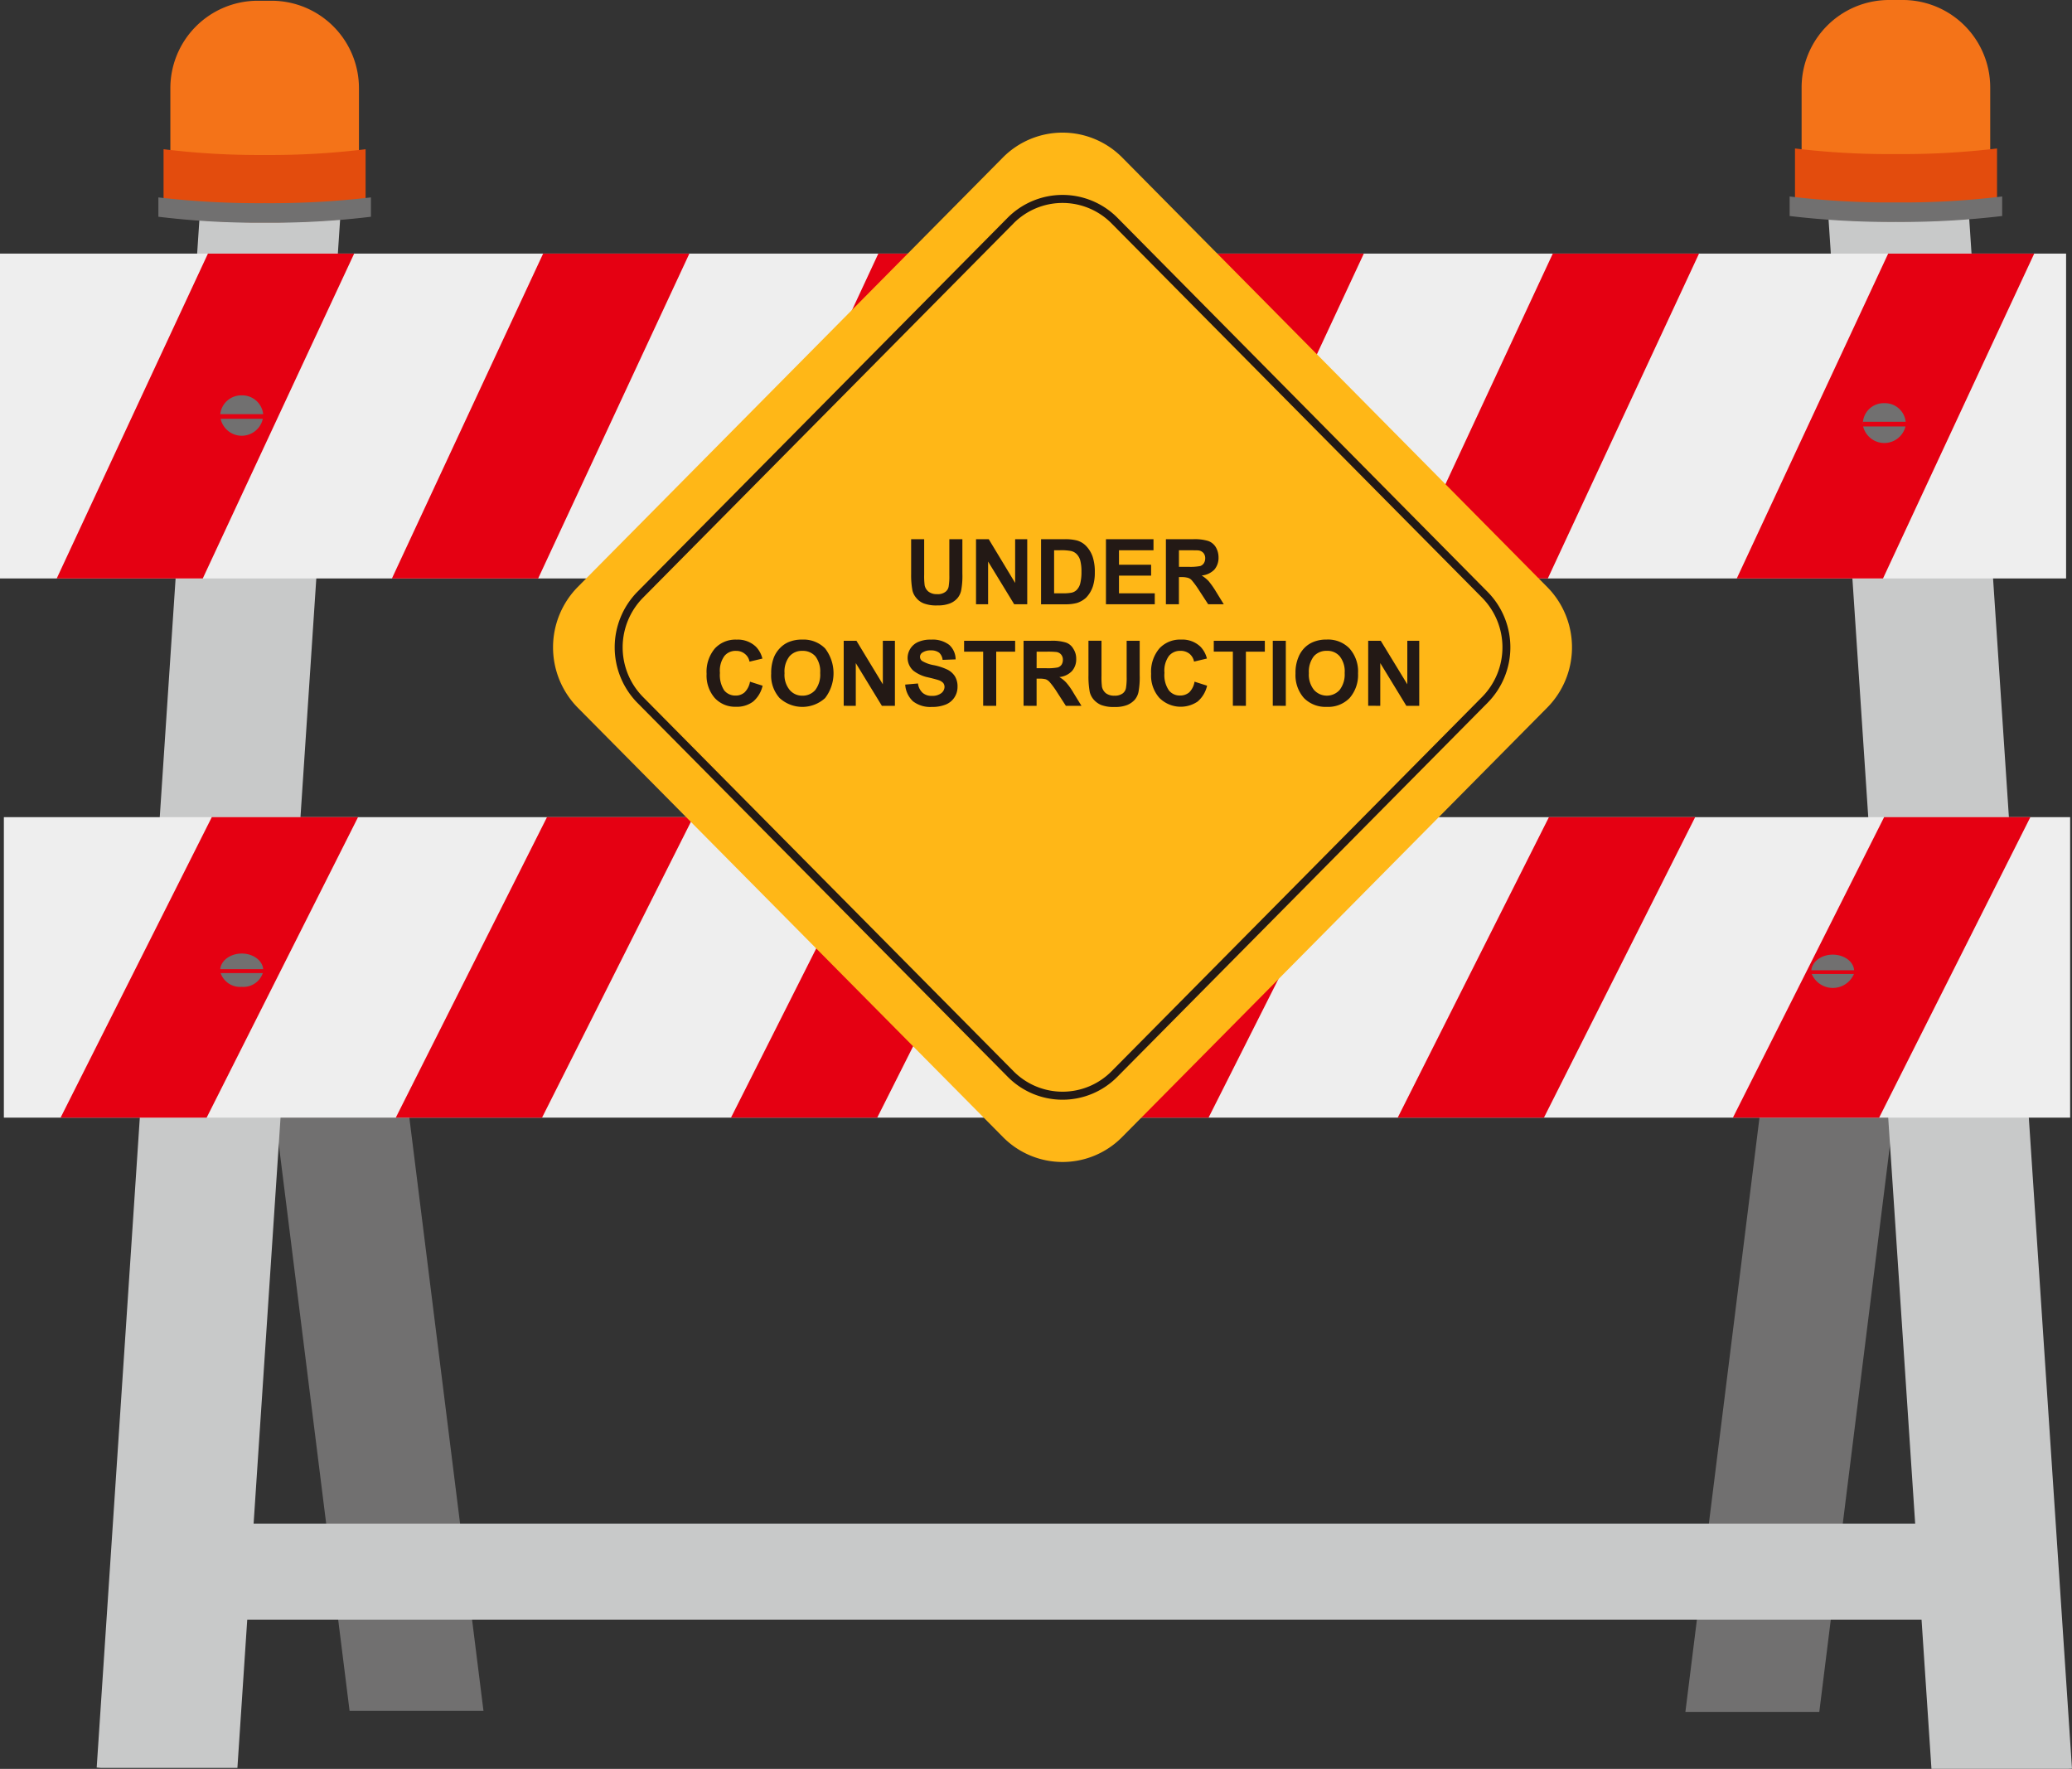 <?xml version="1.0" encoding="UTF-8"?>
<!DOCTYPE svg PUBLIC '-//W3C//DTD SVG 1.0//EN'
          'http://www.w3.org/TR/2001/REC-SVG-20010904/DTD/svg10.dtd'>
<svg height="272.2" preserveAspectRatio="xMidYMid meet" version="1.0" viewBox="0.0 -0.0 318.9 272.2" width="318.9" xmlns="http://www.w3.org/2000/svg" xmlns:xlink="http://www.w3.org/1999/xlink" zoomAndPan="magnify"
><rect x="0.0" y="-0.0" width="318.9" height="272.2" fill="#333333" stroke="none"/><g data-name="Layer 2"
  ><g data-name="Layer 1"
    ><g id="change1_1"
      ><path d="M292.677 161.819L272.069 161.819 259.398 263.428 280.006 263.428 292.677 161.819z" fill="#717070" fill-rule="evenodd"
      /></g
      ><g id="change2_1"
      ><path d="M280.885 25.538L297.269 272.189 318.246 272.189 318.898 272.16 302.542 25.538 280.885 25.538z" fill="#c8c9c9" fill-rule="evenodd"
      /></g
      ><g id="change1_2"
      ><path d="M41.102 161.647L61.71 161.647 74.409 263.256 53.802 263.256 41.102 161.647z" fill="#717070" fill-rule="evenodd"
      /></g
      ><g id="change2_2"
      ><path d="M52.894 25.538L36.539 272.046 15.562 272.046 14.882 271.988 31.238 25.538 52.894 25.538z" fill="#c8c9c9" fill-rule="evenodd"
      /></g
      ><g id="change3_1"
      ><path d="M0 39.023H317.991V89.012H0z" fill="#eee"
      /></g
      ><g id="change4_1"
      ><path d="M32.003 39.023L54.51 39.023 31.209 89.012 8.731 89.012 32.003 39.023z" fill="#e50012" fill-rule="evenodd"
      /></g
      ><g id="change4_2"
      ><path d="M83.594 39.023L106.101 39.023 82.828 89.012 60.321 89.012 83.594 39.023z" fill="#e50012" fill-rule="evenodd"
      /></g
      ><g id="change4_3"
      ><path d="M135.184 39.023L157.691 39.023 134.419 89.012 111.912 89.012 135.184 39.023z" fill="#e50012" fill-rule="evenodd"
      /></g
      ><g id="change4_4"
      ><path d="M187.398 39.023L209.906 39.023 186.605 89.012 164.126 89.012 187.398 39.023z" fill="#e50012" fill-rule="evenodd"
      /></g
      ><g id="change4_5"
      ><path d="M238.989 39.023L261.496 39.023 238.224 89.012 215.717 89.012 238.989 39.023z" fill="#e50012" fill-rule="evenodd"
      /></g
      ><g id="change4_6"
      ><path d="M290.608 39.023L313.087 39.023 289.814 89.012 267.307 89.012 290.608 39.023z" fill="#e50012" fill-rule="evenodd"
      /></g
      ><g id="change3_2"
      ><path d="M0.595 125.744H318.614V171.982H0.595z" fill="#eee"
      /></g
      ><g id="change4_7"
      ><path d="M32.598 125.744L55.106 125.744 31.805 171.982 9.326 171.982 32.598 125.744z" fill="#e50012" fill-rule="evenodd"
      /></g
      ><g id="change4_8"
      ><path d="M84.189 125.744L106.696 125.744 83.424 171.982 60.917 171.982 84.189 125.744z" fill="#e50012" fill-rule="evenodd"
      /></g
      ><g id="change4_9"
      ><path d="M135.808 125.744L158.287 125.744 135.014 171.982 112.507 171.982 135.808 125.744z" fill="#e50012" fill-rule="evenodd"
      /></g
      ><g id="change4_10"
      ><path d="M186.803 125.744L209.31 125.744 186.009 171.982 163.531 171.982 186.803 125.744z" fill="#e50012" fill-rule="evenodd"
      /></g
      ><g id="change4_11"
      ><path d="M238.394 125.744L260.901 125.744 237.628 171.982 215.121 171.982 238.394 125.744z" fill="#e50012" fill-rule="evenodd"
      /></g
      ><g id="change4_12"
      ><path d="M289.984 125.744L312.491 125.744 289.219 171.982 266.712 171.982 289.984 125.744z" fill="#e50012" fill-rule="evenodd"
      /></g
      ><g id="change1_3"
      ><path d="M37.219,60.839a3.239,3.239,0,0,1,3.288,2.892H33.9a3.248,3.248,0,0,1,3.317-2.892Zm3.231,3.608a3.324,3.324,0,0,1-6.491,0ZM33.9,64.132v0Z" fill="#717070" fill-rule="evenodd"
      /></g
      ><g id="change1_4"
      ><path d="M37.219,146.73c1.729,0,3.175,1.06,3.288,2.405H33.9c.114-1.345,1.559-2.405,3.317-2.405Zm3.231,3.007a3.15,3.15,0,0,1-3.231,2.118,3.164,3.164,0,0,1-3.26-2.118ZM33.9,149.45v0Z" fill="#717070" fill-rule="evenodd"
      /></g
      ><g id="change1_5"
      ><path d="M290.012,62.042a3.2,3.2,0,0,1,3.288,2.863h-6.576a3.2,3.2,0,0,1,3.288-2.863Zm3.26,3.579a3.359,3.359,0,0,1-6.52,0Zm-6.548-.344c0-.057-.029-.114-.029-.172,0-.085.029-.143.029-.2Z" fill="#717070" fill-rule="evenodd"
      /></g
      ><g id="change1_6"
      ><path d="M282.076,146.9c1.757,0,3.2,1.06,3.288,2.405h-6.577c.114-1.345,1.531-2.405,3.289-2.405Zm3.259,2.978a3.527,3.527,0,0,1-6.491,0Zm-6.548-.258v0Z" fill="#717070" fill-rule="evenodd"
      /></g
      ><g id="change5_1"
      ><path d="M290.636,0h2.325a13.46,13.46,0,0,1,13.351,13.485v19.5H277.285v-19.5A13.46,13.46,0,0,1,290.636,0Z" fill="#f47318" fill-rule="evenodd"
      /></g
      ><g id="change6_1"
      ><path d="M276.265,29.174v4.037a120.692,120.692,0,0,0,15.533.859,121.519,121.519,0,0,0,15.563-.859V22.847a121.519,121.519,0,0,1-15.563.859,120.692,120.692,0,0,1-15.533-.859Z" fill="#e34c0d" fill-rule="evenodd"
      /></g
      ><g id="change1_7"
      ><path d="M275.443,33.24a132.576,132.576,0,0,0,16.355.916,132.237,132.237,0,0,0,16.356-.916V30.234a126.953,126.953,0,0,1-16.356.916,127.266,127.266,0,0,1-16.355-.916Z" fill="#717070" fill-rule="evenodd"
      /></g
      ><g id="change5_2"
      ><path d="M39.572.115H41.9A13.459,13.459,0,0,1,55.247,13.6V33.1H26.22V13.6A13.46,13.46,0,0,1,39.572.115Z" fill="#f47318" fill-rule="evenodd"
      /></g
      ><g id="change6_2"
      ><path d="M25.172,29.317v4.037a126.848,126.848,0,0,0,15.562.859,126.018,126.018,0,0,0,15.534-.859V22.962a120.046,120.046,0,0,1-15.534.887,120.831,120.831,0,0,1-15.562-.887Z" fill="#e34c0d" fill-rule="evenodd"
      /></g
      ><g id="change1_8"
      ><path d="M24.378,33.354a127.089,127.089,0,0,0,16.356.917,127.089,127.089,0,0,0,16.356-.917V30.377a133.355,133.355,0,0,1-16.356.887,133.355,133.355,0,0,1-16.356-.887Z" fill="#717070" fill-rule="evenodd"
      /></g
      ><g id="change2_3"
      ><path d="M35.32 234.454H298.205V249.227H35.32z" fill="#c8c9c9"
      /></g
      ><g id="change7_1"
      ><path d="M88.881,90.364l65.5-66.155a12.925,12.925,0,0,1,18.308,0l65.474,66.155a13.194,13.194,0,0,1,0,18.492l-65.474,66.129a12.879,12.879,0,0,1-18.308,0l-65.5-66.129a13.241,13.241,0,0,1,0-18.492Z" fill="#ffb717" fill-rule="evenodd"
      /></g
      ><g id="change8_1"
      ><path d="M98.06,91.106,155.114,33.48a11.912,11.912,0,0,1,16.84,0l57.029,57.626a12.14,12.14,0,0,1,0,17.008l-57.029,57.6a11.854,11.854,0,0,1-16.84,0l-57.054-57.6a12.2,12.2,0,0,1,0-17.008ZM156,34.37,98.941,92a10.878,10.878,0,0,0,0,15.228L156,164.85a10.622,10.622,0,0,0,15.077,0l57.055-57.626a10.88,10.88,0,0,0,0-15.228L171.072,34.37a10.619,10.619,0,0,0-15.077,0Z" fill="#231915"
      /></g
      ><g id="change8_2"
      ><path d="M140.232,82.972h2.007v5.439a11.056,11.056,0,0,0,.074,1.656,1.67,1.67,0,0,0,.612.989,2.079,2.079,0,0,0,1.3.371,1.914,1.914,0,0,0,1.273-.346,1.289,1.289,0,0,0,.514-.865,9.543,9.543,0,0,0,.1-1.706V82.972h2.007v5.266a12.177,12.177,0,0,1-.172,2.546,2.724,2.724,0,0,1-.587,1.261,2.962,2.962,0,0,1-1.175.816,5.022,5.022,0,0,1-1.885.3,5.4,5.4,0,0,1-2.153-.321,2.785,2.785,0,0,1-1.151-.865,2.661,2.661,0,0,1-.563-1.113,12.827,12.827,0,0,1-.2-2.546Zm9.987,10.012V82.972h1.958L156.24,89.7V82.972h1.86V92.984h-2.007l-4.014-6.575v6.575Zm10.01-10.012h3.647a7.29,7.29,0,0,1,1.885.2,3.168,3.168,0,0,1,1.469.915,4.477,4.477,0,0,1,.954,1.631,7.4,7.4,0,0,1,.318,2.374,6.855,6.855,0,0,1-.293,2.126,4.581,4.581,0,0,1-1.053,1.755,3.787,3.787,0,0,1-1.419.816,6.709,6.709,0,0,1-1.763.2h-3.745Zm2.008,1.706V91.3h1.468a6.637,6.637,0,0,0,1.224-.1,1.605,1.605,0,0,0,.783-.42,2.209,2.209,0,0,0,.539-.964,7.177,7.177,0,0,0,.195-1.829,6.621,6.621,0,0,0-.195-1.78,2.276,2.276,0,0,0-.563-.964,1.759,1.759,0,0,0-.93-.47,7.994,7.994,0,0,0-1.64-.1Zm7.979,8.306V82.972h7.318v1.706h-5.311V86.9h4.944v1.681h-4.944V91.3h5.507v1.681Zm9.227,0V82.972h4.21a7.232,7.232,0,0,1,2.3.272,2.246,2.246,0,0,1,1.175.964,3.114,3.114,0,0,1,.416,1.582,2.792,2.792,0,0,1-.636,1.855,3.121,3.121,0,0,1-1.958.914A5.436,5.436,0,0,1,186,89.4a13.259,13.259,0,0,1,1.15,1.631l1.2,1.953h-2.4l-1.42-2.175a13.53,13.53,0,0,0-1.077-1.483,1.307,1.307,0,0,0-.587-.4,3.4,3.4,0,0,0-1.028-.124h-.392v4.178Zm2.007-5.76h1.469a8.113,8.113,0,0,0,1.811-.123,1.121,1.121,0,0,0,.563-.445,1.383,1.383,0,0,0,.2-.742,1.212,1.212,0,0,0-.269-.816,1.194,1.194,0,0,0-.759-.395c-.147-.025-.636-.025-1.444-.025H181.45ZM115.438,104.9l1.934.618a4.511,4.511,0,0,1-1.469,2.448,4.165,4.165,0,0,1-2.643.791A4.246,4.246,0,0,1,110,107.4a5.26,5.26,0,0,1-1.248-3.708,5.548,5.548,0,0,1,1.273-3.906,4.312,4.312,0,0,1,3.353-1.36,4.028,4.028,0,0,1,2.962,1.088,3.953,3.953,0,0,1,1,1.829l-1.983.47a1.95,1.95,0,0,0-.734-1.211,2.056,2.056,0,0,0-1.346-.445,2.181,2.181,0,0,0-1.787.791,3.866,3.866,0,0,0-.685,2.6,4.293,4.293,0,0,0,.661,2.695,2.2,2.2,0,0,0,1.762.791,2.031,2.031,0,0,0,1.371-.494,3.016,3.016,0,0,0,.832-1.632Zm3.255-1.236a6.533,6.533,0,0,1,.441-2.571,4.413,4.413,0,0,1,.93-1.384,3.96,3.96,0,0,1,1.273-.89,5.2,5.2,0,0,1,2.129-.4,4.659,4.659,0,0,1,3.525,1.36,6.272,6.272,0,0,1,0,7.639,5.188,5.188,0,0,1-7,0,5.193,5.193,0,0,1-1.3-3.758Zm2.056-.074a3.629,3.629,0,0,0,.783,2.571,2.491,2.491,0,0,0,1.959.89,2.563,2.563,0,0,0,1.982-.865,3.887,3.887,0,0,0,.759-2.621,3.83,3.83,0,0,0-.734-2.571,2.56,2.56,0,0,0-2.007-.84,2.509,2.509,0,0,0-1.983.84,3.772,3.772,0,0,0-.759,2.6Zm9.105,5.018V98.6h1.959l4.063,6.7V98.6h1.86v10.012h-2.007l-4.014-6.576v6.576Zm9.473-3.263,1.958-.173a2.338,2.338,0,0,0,.71,1.434,2.039,2.039,0,0,0,1.444.47,2.193,2.193,0,0,0,1.444-.421,1.246,1.246,0,0,0,.489-.964,1.015,1.015,0,0,0-.2-.593,1.717,1.717,0,0,0-.735-.445c-.22-.074-.758-.223-1.591-.42a5.515,5.515,0,0,1-2.251-1.014,2.644,2.644,0,0,1-.906-2,2.7,2.7,0,0,1,1.664-2.448,4.641,4.641,0,0,1,1.958-.346,4.189,4.189,0,0,1,2.791.816,3.036,3.036,0,0,1,.979,2.225l-2.007.074a1.707,1.707,0,0,0-.539-1.112,2.058,2.058,0,0,0-1.273-.347,2.183,2.183,0,0,0-1.346.371.776.776,0,0,0-.318.618.785.785,0,0,0,.294.618,5.143,5.143,0,0,0,1.835.668,9.022,9.022,0,0,1,2.154.717,2.921,2.921,0,0,1,1.1,1.013,3.007,3.007,0,0,1,.391,1.607,2.912,2.912,0,0,1-.465,1.607,2.872,2.872,0,0,1-1.346,1.113,5.529,5.529,0,0,1-2.154.37,4.341,4.341,0,0,1-2.888-.865,3.852,3.852,0,0,1-1.2-2.571Zm11.993,3.263v-8.331h-2.937V98.6h7.857v1.681h-2.913v8.331Zm6.217,0V98.6h4.21a7.236,7.236,0,0,1,2.3.272,2.108,2.108,0,0,1,1.15.964,2.76,2.76,0,0,1,.441,1.558,2.709,2.709,0,0,1-.661,1.879,3.115,3.115,0,0,1-1.934.914,4.643,4.643,0,0,1,1.053.841,10.239,10.239,0,0,1,1.15,1.631l1.2,1.953h-2.4l-1.42-2.2a12.374,12.374,0,0,0-1.077-1.458,1.525,1.525,0,0,0-.587-.421,3.575,3.575,0,0,0-1.028-.1h-.392v4.178Zm2.007-5.784h1.469a8.088,8.088,0,0,0,1.811-.124,1.183,1.183,0,0,0,.563-.42,1.392,1.392,0,0,0,.2-.742,1.212,1.212,0,0,0-.269-.816,1.144,1.144,0,0,0-.759-.395,12.861,12.861,0,0,0-1.444-.05h-1.567Zm7.979-4.228h2.007v5.414a11.481,11.481,0,0,0,.074,1.681,1.748,1.748,0,0,0,.612.989,2.079,2.079,0,0,0,1.3.371,2.015,2.015,0,0,0,1.273-.346,1.34,1.34,0,0,0,.514-.865,9.55,9.55,0,0,0,.1-1.706V98.6h2.007v5.266a12.335,12.335,0,0,1-.172,2.546,2.714,2.714,0,0,1-.587,1.261,3.238,3.238,0,0,1-1.175.816,4.956,4.956,0,0,1-1.885.3,5.419,5.419,0,0,1-2.153-.321,3.221,3.221,0,0,1-1.151-.865,2.816,2.816,0,0,1-.563-1.113,13.008,13.008,0,0,1-.2-2.546Zm16.326,6.3,1.934.618a4.511,4.511,0,0,1-1.469,2.448,4.64,4.64,0,0,1-5.874-.569,5.159,5.159,0,0,1-1.273-3.708,5.548,5.548,0,0,1,1.273-3.906,4.349,4.349,0,0,1,3.353-1.36,4.028,4.028,0,0,1,2.962,1.088,3.953,3.953,0,0,1,1,1.829l-1.982.47a2.039,2.039,0,0,0-.71-1.211,2.172,2.172,0,0,0-1.371-.445,2.213,2.213,0,0,0-1.787.791,3.866,3.866,0,0,0-.685,2.6,4.131,4.131,0,0,0,.685,2.695,2.117,2.117,0,0,0,1.738.791,2.139,2.139,0,0,0,1.4-.494,3,3,0,0,0,.808-1.632Zm5.9,3.708v-8.331h-2.937V98.6h7.857v1.681h-2.913v8.331Zm6.143,0V98.6H197.9v10.012Zm3.5-4.944a6.091,6.091,0,0,1,.465-2.571,4.36,4.36,0,0,1,.905-1.384,4.052,4.052,0,0,1,1.3-.89,5.2,5.2,0,0,1,2.13-.4,4.6,4.6,0,0,1,3.5,1.36,5.309,5.309,0,0,1,1.322,3.832,5.385,5.385,0,0,1-1.3,3.807,4.6,4.6,0,0,1-3.5,1.359,4.661,4.661,0,0,1-3.524-1.359,5.3,5.3,0,0,1-1.3-3.758Zm2.056-.074a3.746,3.746,0,0,0,.783,2.571,2.65,2.65,0,0,0,3.94.025,3.888,3.888,0,0,0,.784-2.621,3.7,3.7,0,0,0-.759-2.571,2.475,2.475,0,0,0-1.983-.84,2.56,2.56,0,0,0-2.007.84,3.9,3.9,0,0,0-.758,2.6Zm9.129,5.018V98.6h1.934l4.087,6.7V98.6h1.836v10.012h-1.983l-4.014-6.576v6.576Z" fill="#231915" fill-rule="evenodd"
      /></g
    ></g
  ></g
></svg
>
